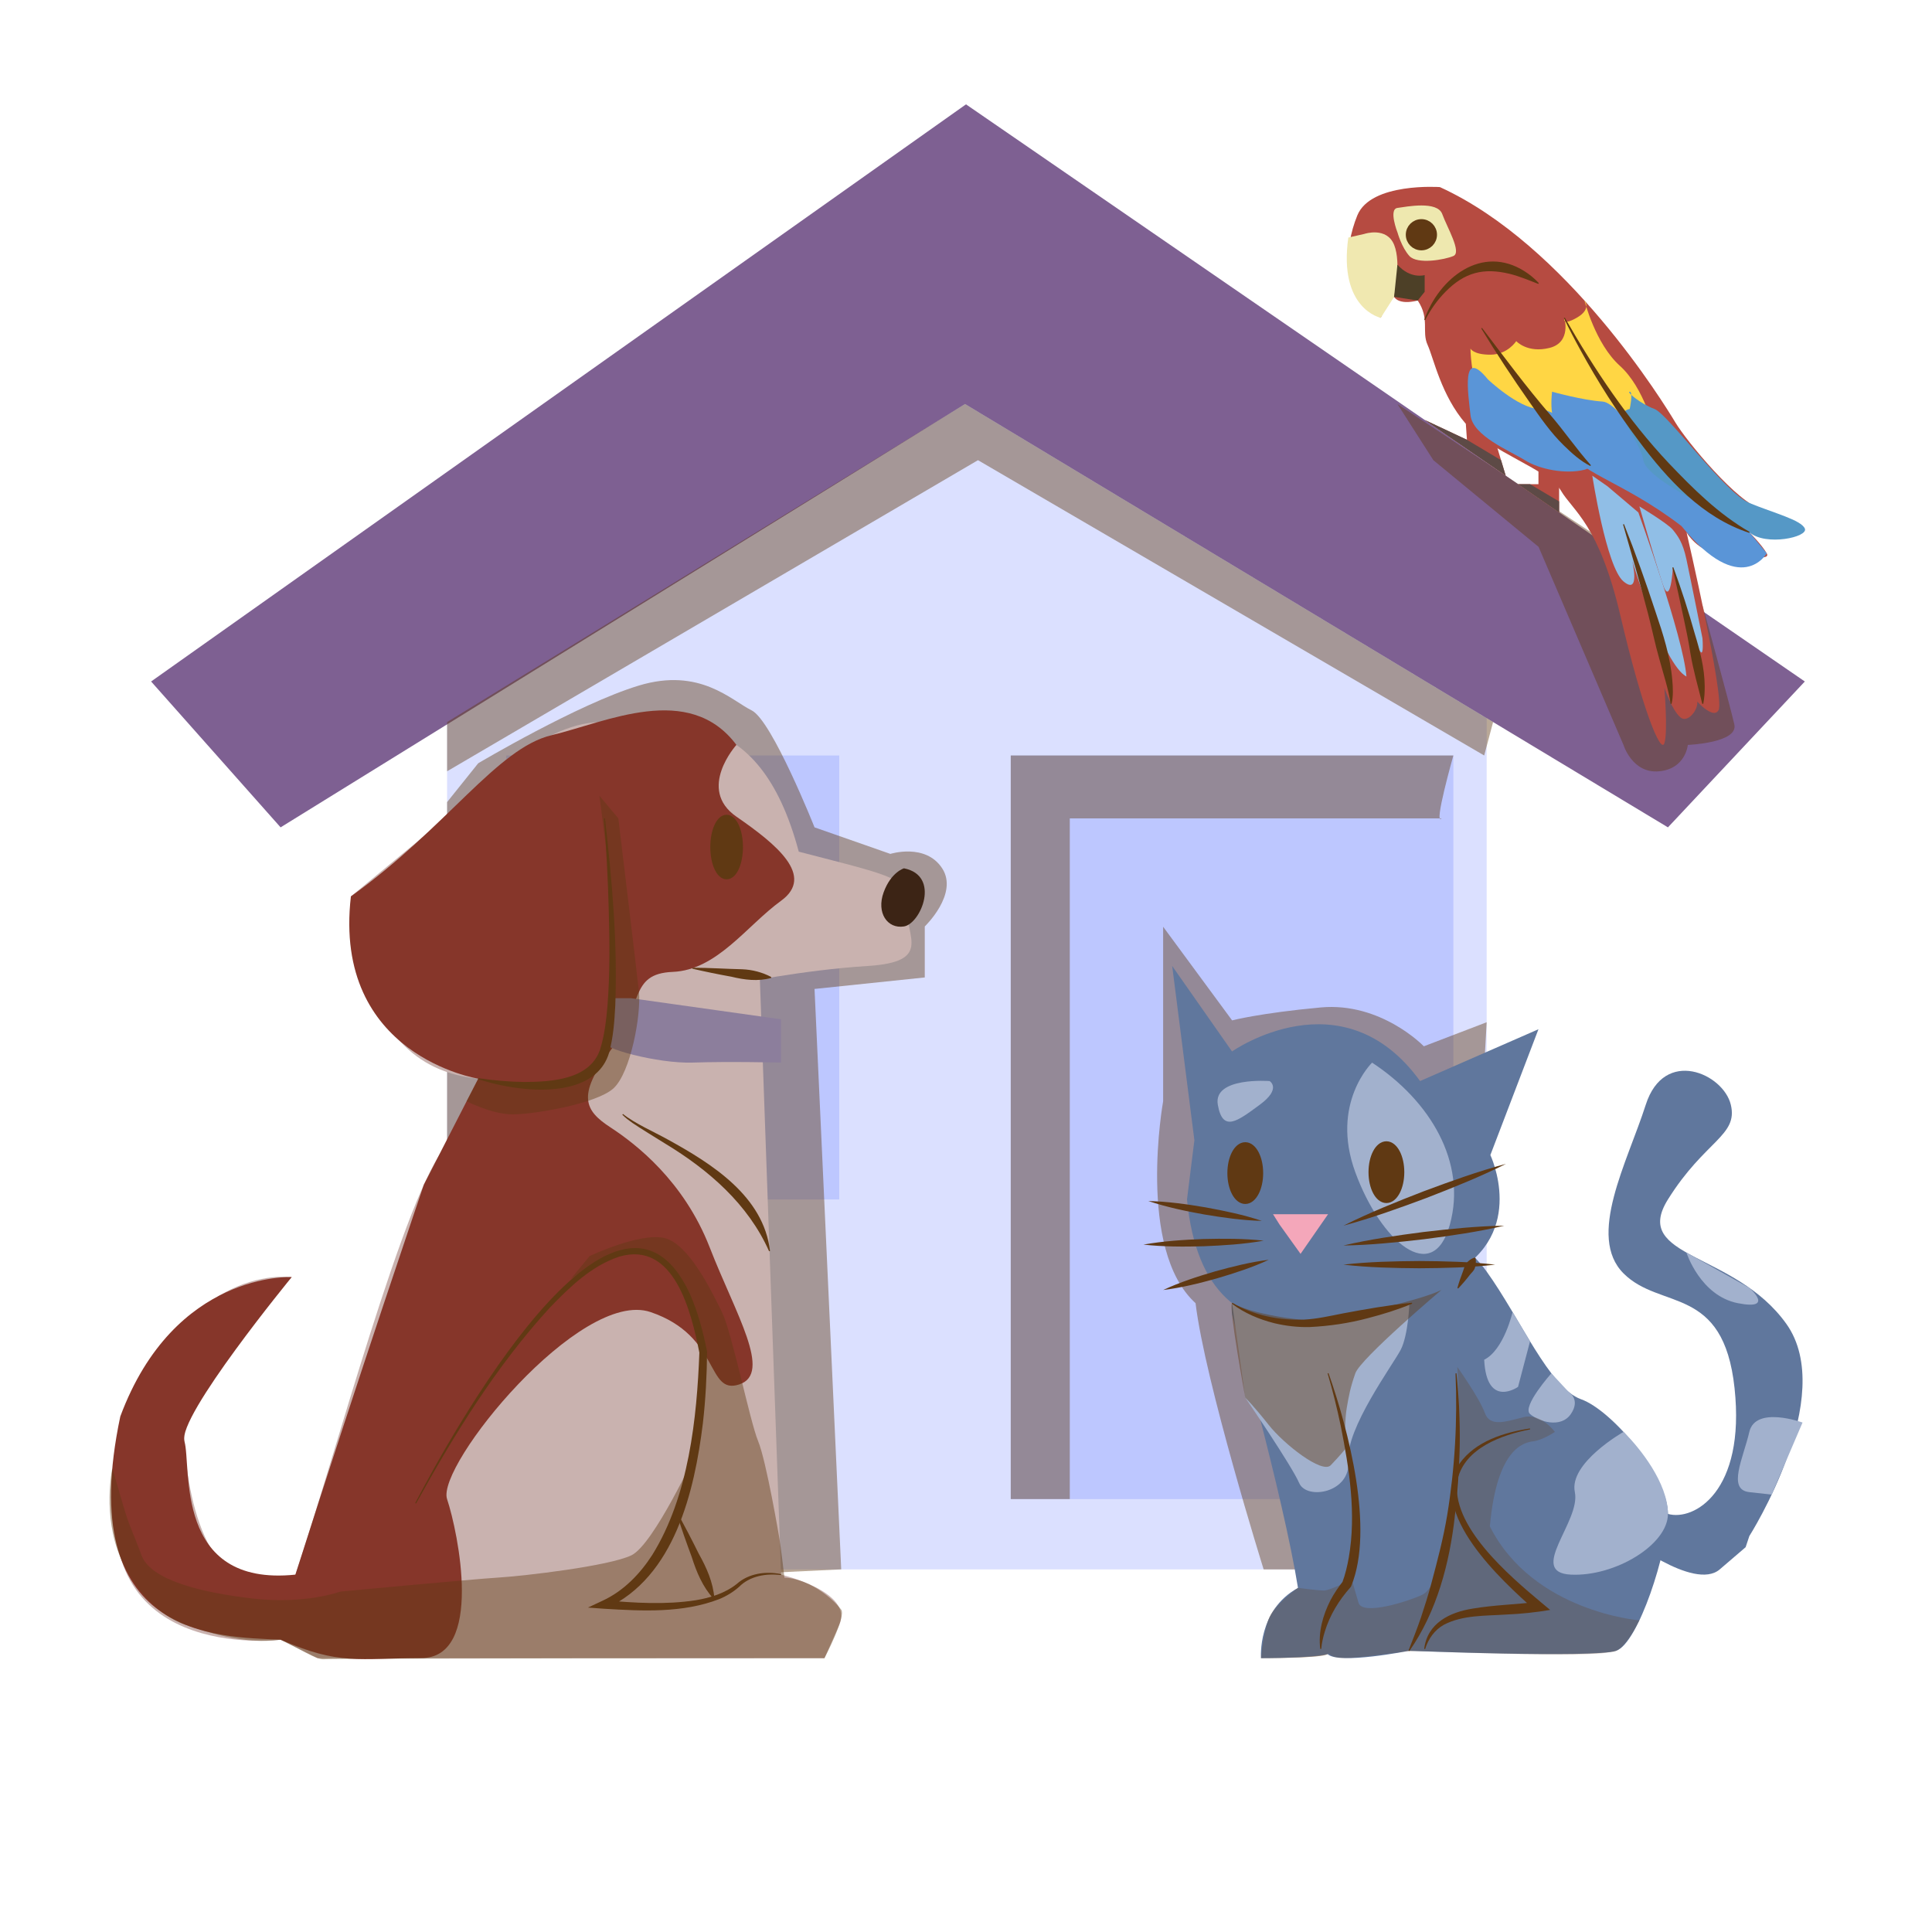 <?xml version="1.0" encoding="UTF-8"?>
<svg xmlns="http://www.w3.org/2000/svg" viewBox="0 0 800 800">
  <defs>
    <style>
      .cls-1 {
        fill: #7e6092;
      }

      .cls-2, .cls-3, .cls-4, .cls-5 {
        fill: #603913;
      }

      .cls-6 {
        fill: #f0e8b0;
      }

      .cls-7 {
        fill: #eee8af;
      }

      .cls-3 {
        opacity: .44;
      }

      .cls-8 {
        fill: #dbe0ff;
      }

      .cls-9 {
        fill: #5598c6;
      }

      .cls-10 {
        fill: #bdc7ff;
      }

      .cls-4 {
        opacity: .24;
      }

      .cls-5 {
        stroke: #603913;
        stroke-miterlimit: 10;
        stroke-width: 3px;
      }

      .cls-11 {
        fill: #3c2415;
      }

      .cls-12 {
        fill: #4d4027;
      }

      .cls-13 {
        fill: #c9b2af;
      }

      .cls-14 {
        fill: #ffd644;
      }

      .cls-15 {
        fill: #5a95d7;
      }

      .cls-16 {
        fill: #90bee6;
      }

      .cls-17 {
        fill: #60779d;
      }

      .cls-18 {
        fill: #8c7e9c;
      }

      .cls-19 {
        fill: #a2b1cd;
      }

      .cls-20 {
        fill: #f4a7ba;
      }

      .cls-21 {
        fill: #86362a;
      }

      .cls-22 {
        fill: #b64b41;
      }

      .cls-23 {
        fill: #5d4a46;
      }
    </style>
  </defs>
  <g id="Layer_4" data-name="Layer 4">
    <polygon class="cls-8" points="427.6 117.4 185.13 271.47 185.13 649.85 615.6 649.85 615.6 229.24 427.6 117.4"/>
    <rect class="cls-10" x="418.53" y="312.83" width="183.28" height="307.91"/>
    <rect class="cls-10" x="209.64" y="312.83" width="137.87" height="183.83"/>
    <polygon class="cls-1" points="116.19 342.59 399.6 167.3 690.66 342.59 747.34 282.19 400 43.21 62.57 282.19 116.19 342.59"/>
  </g>
  <g id="Layer_7" data-name="Layer 7">
    <polygon class="cls-3" points="185.13 298.99 399.6 167.3 618.26 298.99 614.57 312.83 404.96 190.55 185.13 319.37 185.13 298.99"/>
    <path class="cls-3" d="M596.94,338.87h-153.96v281.87h-24.45v-307.91h183.28s-8.38,29.55-4.87,26.04Z"/>
    <path class="cls-3" d="M348.33,649.85l-11.05-240.35,45.65-4.76v-21.12s14.09-13.51,7.2-24.07c-6.89-10.56-21.45-5.97-21.45-5.97l-31.4-10.99s-17.62-44.31-26.04-48.44c-8.43-4.14-21.45-17.92-46.72-10.27-25.28,7.66-66.5,32.17-66.5,32.17l-12.89,16.09v323.23h46.45l116.76-5.52Z"/>
    <path class="cls-3" d="M615.6,423.29l-26.02,9.96s-17.65-18.38-42.68-16.09c-25.03,2.3-36.71,5.36-36.71,5.36l-28.56-38.78v72.26s-11.08,61.32,13.43,83.62c3.83,32.26,28.19,110.23,28.19,110.23h79.66l12.69-226.56Z"/>
    <path class="cls-3" d="M578.65,167.3l14.88,23.26,43.56,35.88,35.16,82.01s3.65,11.95,14.72,10.93c11.07-1.02,11.92-10.93,11.92-10.93,0,0,20.98-.82,19.26-8.48s-13.07-48.94-13.07-48.94l-126.43-83.73Z"/>
    <path class="cls-3" d="M678.83,670.95s-45.34-3.49-63.23-38.89c2.87-32.34,14-34.75,17.97-35.25s8.96-3.89,8.96-3.89c0,0-5.68-7.82-12.82-6.13-7.15,1.69-13.99,4.42-16.19-1.71-2.19-6.13-11.4-19.06-11.4-19.06,0,0,2.06,30.64.36,51.06-1.7,20.43-9.14,40.51-14.78,43.23-5.64,2.72-24.83,8.85-26.47,3.4s-2.81-9.7-2.81-9.7c0,0-8.9,4.59-11.52,4.59s-9.41-1.1-9.41-1.1c0,0-10.12,6.56-12.34,13.44s-2.98,15.64-2.98,15.64c0,0,25.21.13,27.57-1.67,2.36-1.8,28.46-1.55,34.98-1.31s80,.89,82.26.42c2.25-.47,11.87-13.08,11.87-13.08Z"/>
  </g>
  <g id="Layer_2" data-name="Layer 2">
    <path class="cls-17" d="M510.17,544.15s-3.34-30.64,33.43-35.23,58.21-1.53,72,17.62c13.79,19.15,26.04,48.26,39.06,52.85,13.02,4.6,36,32.17,36,47.49s-12.26,53.62-21.45,56.68c-9.19,3.06-85.79,0-85.79,0,0,0-29.11,5.79-33.7,1.36-6.13,1.7-27.57,1.67-27.57,1.67,0,0-1.53-19.88,15.32-29.07-6.13-38.3-27.3-113.36-27.3-113.36Z"/>
    <path class="cls-17" d="M510.17,435.38s45.68-32.17,77.85,12.26l49.02-21.45-19.91,52.09s15.32,32.17-15.32,49.02c-30.64,16.85-102.64,49.02-110.3-30.64l3.06-24.51-9.19-72.15,24.78,35.38Z"/>
    <path class="cls-17" d="M672.28,636.06s29.11,22.98,39.83,13.79l10.72-9.19,1.53-4.6s36.77-57.83,15.32-87.89c-21.45-30.07-64.34-27-49.02-51.51,15.32-24.51,29.11-26.32,26.04-39.2-3.06-12.88-27.57-23.89-35.23,0-7.66,23.89-24.51,54.52-9.19,69.84,15.32,15.32,41.36,4.6,45.96,47.49,4.6,42.89-16.85,55.15-27.57,52.09-10.72-3.06-53.62-3.06-36,3.06l17.62,6.13Z"/>
    <path class="cls-13" d="M218.83,400h95.62l8.97,252.02s30.22,7.02,24.1,20.81l-6.13,13.79h-209.87l-15.32-7.66s-84.26,10.72-65.87-73.53c18.38-84.26,70.47-76.6,70.47-76.6,0,0-45.96,39.44-44.43,67.98,1.53,28.53,12.26,71.17,45.96,55.21,15.32-45.06,45.96-160.68,62.81-177.94,16.85-17.26,24.51-66.66,24.51-66.66l9.19-7.43Z"/>
    <path class="cls-13" d="M197.38,328.15s27.57-30.64,53.62-29.11c26.04,1.53,62.99-9.19,79.75,53.62,41.27,10.72,45.18,10.72,44.76,22.98s10.71,22.68-16.3,24.36c-27.01,1.68-54.59,7.43-54.59,7.43l-26.04,15.7-27.57-15.7s12.26,34.74-10.72,35.94c-22.98,1.2-87.32,25.99-94.98-72.19l52.09-43.03Z"/>
    <polygon class="cls-22" points="606.97 175.51 607.43 182.11 589.93 173.89 623.48 196.97 619.17 182.62 627.85 175.51 606.97 175.51"/>
    <polygon class="cls-22" points="637.04 190.55 637.04 200.49 628.59 200.49 645.6 212.19 645.6 192.9 637.04 190.55"/>
    <path class="cls-22" d="M596.24,77.47s-28.6-2.04-34.21,11.74c-5.62,13.79-6.64,33.19,9.7,42.38,3.06-7.15,5.55-8.68,5.55-8.68,0,0,1.6,3.57,9.77,1.53,5.11,7.66,1.53,12.77,4.09,18.38,2.55,5.62,5.62,20.94,15.83,32.68,10.21,11.74,34.21,18.89,39.32,27.57,5.11,8.68,15.79,13.79,24.74,52.09,8.96,38.3,16.62,57.19,18.15,52.6,1.53-4.6,0-22.98,0-22.98,0,0,3.06,9.19,6.64,12.26,3.57,3.06,9.19-5.62,6.13-8.17-3.06-2.55,7.15,10.21,9.7,5.11,2.55-5.11-13.28-73.53-13.28-73.53,0,0,4.64,8.17,13.56,8.68s21.68,3.57,19.64,0-7.15-8.68-7.15-8.68c0,0,14.3,2.55,17.36,1.53,3.06-1.02-2.55-9.19-12.26-11.23-9.7-2.04-31.15-28.09-35.74-35.74s-44.94-73.53-97.53-97.53Z"/>
    <path class="cls-6" d="M565.04,96.83s9.19-3.06,12.26,4.6c3.06,7.66-.02,21.49-.02,21.49l-5.55,8.68s-17.6-3.62-13.42-33.23l6.73-1.53Z"/>
    <path class="cls-12" d="M589.93,120.83v-6.92s-5.86,1.8-11.29-4.32l-1.37,13.33,9.77,1.53,2.88-3.62Z"/>
    <path class="cls-7" d="M578.65,96.22s-3.75-9.61,0-10.12,16.52-3.06,18.56,2.55c2.04,5.62,8.17,15.83,4.6,17.36s-14.96,3.57-18.2,0c-3.25-3.57-4.95-9.8-4.95-9.8Z"/>
    <path class="cls-14" d="M608.89,144.32s1.09,2.55,8.23,2.55,10.72-5.62,10.72-5.62c0,0,4.6,5.11,13.79,2.81,9.19-2.3,6.13-12.47,6.13-12.47,0,0-1.25,3.63,5.11,0,6.36-3.63,3.23-7.15,3.23-7.15,0,0,4.43,17.83,14.64,27.02,10.21,9.19,14.3,27.06,14.3,27.06,0,0,1.53,22.1-19.91,14.37-21.45-7.73-48-16.92-52.09-27.14s-4.15-21.45-4.15-21.45Z"/>
    <path class="cls-15" d="M616.11,157.09s12.36,11.74,20.99,12.26,18.84,11.74,18.84,11.74c0,0,7.66,11.6,0,13.46-7.66,1.86-18.38-.14-24.51-3.99-6.13-3.85-21.58-9.98-22.53-18.66-.96-8.68-4.02-28.6,7.21-14.81Z"/>
    <path class="cls-15" d="M642.66,162.19s12.77,3.57,20.94,4.09,26.04,32.91,34.21,35.09c8.17,2.18,26.61,19.08,26.61,19.08l7.15,8.68s-10.78,18.85-35.29-11.28c-25.02-19.28-45.82-22.97-45.81-32.42,0-9.45-9.81-3.84-7.8-23.24Z"/>
    <path class="cls-9" d="M674.83,169.34s1.53-7.15,0-7.15,4.64,5.11,10.24,7.15c5.59,2.04,29.14,34.77,39.3,38.94s21.45,7.02,22.98,10.59c1.53,3.57-16.26,7.37-22.93,1.57s-42.44-20.94-43.97-29.89-13.28-19.68-5.62-21.21Z"/>
    <path class="cls-16" d="M665.64,201.37l12.77,10.82s18.57,51.25,19.91,67.96c-9.7-5.11-22.47-48-22.47-48,0,0,3.54,14.56-3.59,8.61-7.13-5.95-12.92-43.79-12.92-43.79l6.3,4.4Z"/>
    <path class="cls-16" d="M701.89,264.32l-9.19-29.37s-.91,17.01-4.28,6.7c-3.38-10.31-9.59-31.97-9.59-31.97,0,0,11.83,7.15,13.87,9.7,2.04,2.55,4.09,5.11,5.62,12.26,1.53,7.15,6.64,32.68,6.64,32.68,0,0,1.08,13.23-3.06,0Z"/>
    <polygon class="cls-23" points="607.43 182.11 621.55 190.55 623.48 196.97 589.93 173.89 607.43 182.11"/>
    <polygon class="cls-23" points="633.56 200.49 645.6 207.64 645.6 212.19 628.59 200.49 633.56 200.49"/>
    <path class="cls-21" d="M304.94,308.44s-16.53,18.29,0,29.72c16.53,11.43,32.67,24.54,18.47,34.84-14.2,10.29-26.46,28.68-44.84,29.44s-11.89,14-25.86,32.66c-13.97,18.66-10.54,24.79,0,31.68,10.54,6.89,30.46,22.21,41.18,49.79,10.72,27.57,26.04,52.09,12.26,56.68-13.79,4.6-7.66-20.06-36.77-29.95-29.11-9.88-88.85,63.65-84.26,77.44,4.6,13.79,15.32,65.8-10.72,65.84-26.04.04-33.7,3.1-58.21-7.62-26.44-1.2-85.79-.51-66.38-92.43,22.43-60.32,70.98-57.7,70.98-57.7,0,0-47.49,57.83-44.43,67.98,3.06,10.15-4.6,60.45,45.96,55.21,26.04-81.83,53.17-161.44,53.17-161.44l22.53-43.93s-60.37-9.46-52.72-75.47c39.83-28.59,60.5-61.37,83.1-66.75,22.6-5.38,56.88-22.19,76.54,4.02Z"/>
    <path class="cls-18" d="M323.41,439.98v-17.91l-62.05-8.73h-8.7s.38,15.41-2.17,17.97c-2.55,2.55,21.86,9.19,36.46,8.68s36.46,0,36.46,0Z"/>
    <path class="cls-19" d="M525.72,447.64s-23.49-1.81-21.45,9.82c2.04,11.63,8.17,6.75,17.36,0,9.19-6.75,4.09-9.82,4.09-9.82Z"/>
    <path class="cls-19" d="M568.16,440.01s-17.42,16.82-6.95,45.42c10.47,28.6,32.11,47.3,39.16,21.61,7.05-25.69-8.11-51.18-32.21-67.02Z"/>
    <path class="cls-19" d="M510.19,539.62s17.04,9.44,27.78,8.55c10.74-.89,45.63-8.55,45.63-8.55,0,0-.42,13.21-3.62,19.34s-22.78,32.68-21.67,45.96c1.11,13.28-17.27,16.34-20.34,9.19-3.06-7.15-22.33-35.37-22.33-35.37l-5.45-39.12Z"/>
    <path class="cls-19" d="M626.33,543.31s-3.59,15.65-11.76,19.73c1.02,20.42,14.02,11.23,14.02,11.23l4.97-18.87-7.23-12.1Z"/>
    <path class="cls-19" d="M642.39,568.66s-12.31,13.79-8.83,16.85c3.48,3.06,12.71,6.13,16.9,0,4.2-6.13-.95-9.17-.95-9.17l-7.13-7.68Z"/>
    <path class="cls-19" d="M672.26,592.92s-22.7,12.86-20.15,24.94c2.55,12.08-19.88,33.27-1.65,34.16,18.24.89,40.2-12.38,40.2-25.15s-11.73-27.46-18.4-33.95Z"/>
    <path class="cls-19" d="M746.4,589.05s-19.48-7.1-22.04,3.87c-2.55,10.98-9.25,23.92,0,24.94l9.25,1.02,12.78-29.83Z"/>
    <path class="cls-19" d="M698.32,518.66s5.7,17.89,21.3,20.96c15.6,3.07,4.74-6.36,4.74-6.36l-26.04-14.6Z"/>
    <polygon class="cls-20" points="527.14 502.79 549.92 502.79 538.53 519.2 529.81 507.03 527.14 502.79"/>
    <path class="cls-11" d="M374.32,359.55s-5.36,1.53-8.43,9.96c-3.06,8.43,1.53,15.21,8.43,14.11s15.32-21.01,0-24.07Z"/>
  </g>
  <g id="Layer_9" data-name="Layer 9">
    <path class="cls-4" d="M678.83,670.95s-44.02-3.49-61.91-38.89c2.87-32.34,14-34.75,17.97-35.25s8.96-3.89,8.96-3.89c0,0-5.68-7.82-12.82-6.13s-13.99,4.42-16.19-1.71c-2.19-6.13-11.4-19.06-11.4-19.06,0,0,2.06,30.64.36,51.06-1.7,20.43-9.14,40.51-14.78,43.23-5.64,2.72-24.83,8.85-26.47,3.4s-2.81-9.7-2.81-9.7c0,0-8.9,4.59-11.52,4.59s-10.73-1.1-10.73-1.1c0,0-10.32,7.07-12.53,13.95-2.21,6.88-2.79,15.12-2.79,15.12,0,0,25.21.13,27.57-1.67,1.07-.82.41,1.82,7.51,1.66,8.54-.2,25.23-3.1,28.79-2.97,6.52.24,72.7,2.98,80.94.42,5.17.96,11.87-13.08,11.87-13.08Z"/>
    <path class="cls-3" d="M596.85,534.16s-33.49,28.34-35.64,34.5c-2.15,6.16-2.66,9.22-3.55,14.33-.89,5.11-.64,12.38-.64,12.38l-.03,4.72s-2.39,2.94-5.97,6.64c-3.57,3.7-19.46-8.81-25.69-16.72-6.23-7.91-9.69-11.27-9.69-11.27,0,0-7.09-38.39-5.45-39.09,11.34,5.68,33.68,7.68,37.25,7.19,3.57-.49,39.19-7.64,49.4-12.68Z"/>
    <path class="cls-3" d="M256.04,338.87s7.49,62.12,8.51,71.65c1.02,9.53-3.4,33.7-10.55,40.17-7.15,6.47-33.7,10.91-42.21,10.73s-18.57-5.42-18.57-5.42l4.95-9.39s26.55,4.55,34.72,2.96c8.17-1.6,15.83-10.19,18.89-16.66,3.06-6.47.26-73.35.26-73.35l-3.83-30.05,7.83,9.37Z"/>
    <path class="cls-3" d="M322.77,637.24s-5.45-32.34-8.85-40.51-10.89-45.23-14.98-53.43c-4.09-8.19-13.62-28.28-23.83-30.66-10.21-2.38-30.98,7.49-30.98,7.49l-7.83,9.53s19.89-13.31,28.26-11.61c8.36,1.7,19.45,8.88,24.02,27.27,4.57,18.38-.34,56.17-.34,56.17,0,0-17.56,38.04-26.75,42.51-9.19,4.47-44.26,8.56-55.15,9.24-10.89.68-65.36,5.79-65.36,5.79,0,0-14.64,5.41-36.43,2.88-21.79-2.54-42.21-7.73-45.96-17.9-3.74-10.17-4.99-11.72-7.49-20.38-2.5-8.66-4.6-15.64-4.6-15.64,0,0-4.17,19.45,3.45,37.12,7.62,17.67,19.78,25.37,27.07,27.77,7.29,2.4,23.57,8.31,39.17,6.09,12.68,6.34,15.26,8.45,18.66,8.06s206.53-.4,206.53-.4c0,0,9.02-17.24,6.95-20.1-2.08-2.86-11.61-12.6-23.52-13.28-1.36-11.91-2.04-16-2.04-16Z"/>
  </g>
  <g id="Layer_3" data-name="Layer 3">
    <path class="cls-2" d="M250.5,338.85c2.93,25.74,5.26,51.56,4.27,77.54-.35,6.61-.81,13.14-2.59,19.62-4.36,14.53-22.45,16.16-35.09,14.83-6.53-.63-12.94-1.98-19.13-4l.1-.39c6.35.94,12.78,1.5,19.18,1.58,11.16-.08,26.8-.97,31.16-13.22,1.91-5.92,2.63-12.38,3.17-18.64.98-12.79.88-25.71.52-38.6-.33-12.9-.99-25.81-1.99-38.69l.4-.04h0Z"/>
    <path class="cls-2" d="M286.73,400.72c6.88-.01,13.73.48,20.6.63,4.19.17,8.28,1.24,12.03,3.2,0,0-.05.4-.05.4-5.48,1.52-11.07.8-16.48-.52-5.41-.97-10.79-2.08-16.15-3.31,0,0,.05-.4.05-.4h0Z"/>
    <path class="cls-2" d="M171.93,622.4c14.32-27.45,83.06-152.5,113.71-86.72,3.39,7.72,5.51,15.84,7.15,23.99-.1,9.9-.61,19.85-1.75,29.73-3.48,28.2-11.72,63.53-40.02,76.6,0,0-.57-3.35-.57-3.35,12.47,1.11,25.19,1.89,37.59-.02,6.12-1.01,12.2-2.91,17.05-6.76,4.91-4.4,12.09-5.37,18.36-4.05,0,0-.08.39-.08.39-6.17-.79-12.9.4-17.29,4.83-2.44,2.17-5.29,3.89-8.3,5.13-15.12,5.83-31.77,4.93-47.63,3.98,0,0-6.69-.49-6.69-.49l6.12-2.87c8.63-4.01,15.43-11.03,20.54-18.98,15.16-24.42,18.45-56.83,19.47-83.7-3.32-16.72-10.39-46.53-33.24-39.74-11.51,3.83-20.58,12.67-28.88,21.32-22.05,24.13-39.43,52.32-55.19,80.88,0,0-.35-.18-.35-.18h0Z"/>
    <path class="cls-2" d="M280.32,626.03c3.12,5.73,6.14,11.5,9.03,17.35,3.22,5.74,5.93,11.79,6.46,18.46,0,0-.37.16-.37.16-4.5-4.95-7.05-11.07-9.03-17.35-2.28-6.11-4.42-12.26-6.46-18.46,0,0,.37-.16.37-.16h0Z"/>
    <path class="cls-2" d="M257.97,461.28c4.72,3.85,13.08,7.51,18.46,10.52,18.33,10.07,39.75,23.48,42.42,46.21,0,0-.39.1-.39.1-8.69-19.54-25.09-33.72-43.04-44.58-3.11-1.95-10.62-6.51-13.56-8.56-1.46-1.03-2.92-2.1-4.17-3.41l.28-.28h0Z"/>
    <path class="cls-2" d="M510.31,539.46c8.89,5.24,19.32,7.33,29.52,6.97,5.52-.27,10.9-1.53,16.32-2.59,9.46-1.78,18.86-3.42,28.49-4.41,0,0,.1.39.1.39-5.99,2.51-12.15,4.4-18.39,6.02-7.84,2.09-15.89,3.26-24,3.66-4.91.13-9.92-.45-14.68-1.59-6.3-1.59-12.43-4.16-17.61-8.12,0,0,.24-.32.24-.32h0Z"/>
    <path class="cls-2" d="M550.11,568.6c8.25,23.33,19.03,64.62,9.41,88.13,0,0-.13.3-.13.3l-.2.24c-4.75,5.32-8.55,11.52-10.63,18.39-.71,2.3-1.24,4.68-1.46,7.11l-.4.03c-.92-6.92,1.07-13.99,4.2-20.14,1.47-2.83,3.31-5.47,5.26-7.98,0,0-.33.55-.33.55,1.24-3.3,2.05-6.78,2.68-10.32,3.15-18.12.2-36.73-3.37-54.63-1.52-7.24-3.3-14.45-5.4-21.56l.38-.13h0Z"/>
    <path class="cls-2" d="M603.1,568.64c2.1,19.64,1.74,39.49-.67,59.1-2.21,19.61-7.44,39.53-18.84,55.91,0,0-.35-.19-.35-.19,1.81-4.6,3.59-9.15,5.17-13.76,1.49-4.46,3.04-9.39,4.26-13.96,2.51-9.4,5.01-18.83,6.6-28.46,3.16-19.31,4.29-39.02,3.43-58.59,0,0,.4-.04.4-.04h0Z"/>
    <path class="cls-2" d="M633.59,591.88c-11.74,2.26-27.07,7.76-30.03,20.76-3.35,18.99,21.61,40.02,34.85,51.1,0,0,3.48,2.9,3.48,2.9-5.94,1-12.22,1.67-18.16,1.9-8.69.59-18.04.15-25.84,4.24-3.84,2.12-6.48,5.85-7.77,10.06,0,0-.39-.09-.39-.09,1.3-10.64,10.53-15.17,20.13-16.67,8.98-1.52,18.01-1.69,26.95-2.8,0,0-1.04,3.59-1.04,3.59-14.16-12.55-44.74-40.43-31.35-60.93,6.65-9.21,18.38-12.8,29.11-14.45,0,0,.05.4.05.4h0Z"/>
    <path class="cls-2" d="M603.47,533.33c.66-2.38,1.45-4.71,2.35-6.99.45-1.13.58-2.45,1.43-3.35.91-1.03,1.93-1.81,3.35-2.26,0,0,.35.2.35.2.2.81.21,1.51.16,2.17-.04.67-.18,1.28-.38,1.87-.33,1.2-1.39,1.99-2.13,2.95-.74.97-1.51,1.92-2.31,2.86-.81.93-1.61,1.86-2.48,2.76l-.35-.2h0Z"/>
    <path class="cls-2" d="M589.76,132.39c6.14-17.27,23.86-31.41,41.66-19.98,2.13,1.35,4.06,2.99,5.78,4.82,0,0-.23.33-.23.33-3.92-1.52-7.76-3.15-11.82-4.16-10.87-2.64-18.72-.61-26.63,7.44-3.35,3.38-6.17,7.4-8.4,11.7l-.37-.15h0Z"/>
    <path class="cls-2" d="M613.68,135.78c9.17,12.06,18.18,24.28,28.06,35.76,5.94,6.87,10.95,14.31,17.02,21.1,0,0-.23.33-.23.33-4.16-2.12-7.67-5.27-10.97-8.51-5.48-5.32-9.89-11.74-14.21-17.94-6.99-9.97-13.71-20.1-20-30.52l.33-.22h0Z"/>
    <path class="cls-2" d="M647.94,131.51c12.26,21.43,26.07,42.24,43.03,60.24,10.17,10.69,20.58,21.05,33.52,28.52,0,0-.16.37-.16.37-19.36-6.29-33.85-22.12-45.68-37.97-9.02-11.97-17.04-24.6-24.23-37.72-2.4-4.36-4.71-8.77-6.85-13.26l.36-.18h0Z"/>
    <path class="cls-2" d="M672.45,217.02c4.75,11.98,9.07,24.11,13.08,36.35,3.12,9.17,6.11,18.49,6.93,28.24.28,3.24.46,6.6-.3,9.85l-.4-.04c-.7-5.47-3.22-13.13-4.66-18.51-1.77-6.15-3.02-12.44-4.64-18.63-3.25-12.43-6.82-24.78-10.39-37.12,0,0,.38-.13.38-.13h0Z"/>
    <path class="cls-2" d="M692.89,234.89c3.33,9.1,6.32,18.31,8.92,27.65,2.13,6.97,4.01,14.13,4.07,21.49.03,2.48-.1,4.97-.6,7.4,0,0-.4,0-.4,0-1.75-7.11-3.76-13.88-4.94-21.04-.71-4.63-1.72-9.62-2.72-14.18-1.46-6.86-3.12-14.41-4.71-21.21,0,0,.38-.12.38-.12h0Z"/>
    <circle class="cls-5" cx="588.57" cy="97.2" r="4.96"/>
    <ellipse class="cls-5" cx="300.88" cy="350.74" rx="5.26" ry="11.87"/>
    <ellipse class="cls-5" cx="574.08" cy="485.37" rx="5.91" ry="11.29"/>
    <ellipse class="cls-5" cx="515.64" cy="485.75" rx="5.91" ry="11.29"/>
    <path class="cls-2" d="M556.26,507.53c10.61-5.32,22.07-9.92,33.16-14.21,11.14-4.16,22.74-8.34,34.22-11.41-10.61,5.33-22.07,9.92-33.16,14.21-11.14,4.16-22.75,8.33-34.22,11.41h0Z"/>
    <path class="cls-2" d="M556.26,515.74c10.77-2.54,22.16-4.16,33.14-5.59,11-1.29,22.43-2.47,33.5-2.62-10.77,2.54-22.15,4.17-33.14,5.59-11,1.28-22.43,2.46-33.5,2.62h0Z"/>
    <path class="cls-2" d="M556.26,523.66c10.3-1.2,21.06-1.42,31.43-1.5,10.37.07,21.13.29,31.43,1.5-10.29,1.21-21.06,1.43-31.43,1.5-10.37-.07-21.13-.3-31.43-1.5h0Z"/>
    <path class="cls-2" d="M522.48,505.53c-7.89-.16-15.97-1.34-23.75-2.63-7.85-1.41-15.64-3.04-23.23-5.58,8.01.19,15.88,1.29,23.75,2.63,7.76,1.43,15.75,3.06,23.23,5.58h0Z"/>
    <path class="cls-2" d="M523.25,513.74c-8.11,1.46-16.62,1.97-24.85,2.31-8.33.23-16.64.23-24.94-.69,8.23-1.46,16.52-2,24.85-2.31,8.23-.19,16.75-.24,24.94.69h0Z"/>
    <path class="cls-2" d="M525.34,521.66c-6.82,3.2-14.23,5.55-21.44,7.69-7.32,2.05-14.68,3.88-22.26,4.81,6.93-3.22,14.14-5.56,21.44-7.69,7.25-2,14.78-3.91,22.26-4.81h0Z"/>
  </g>
</svg>